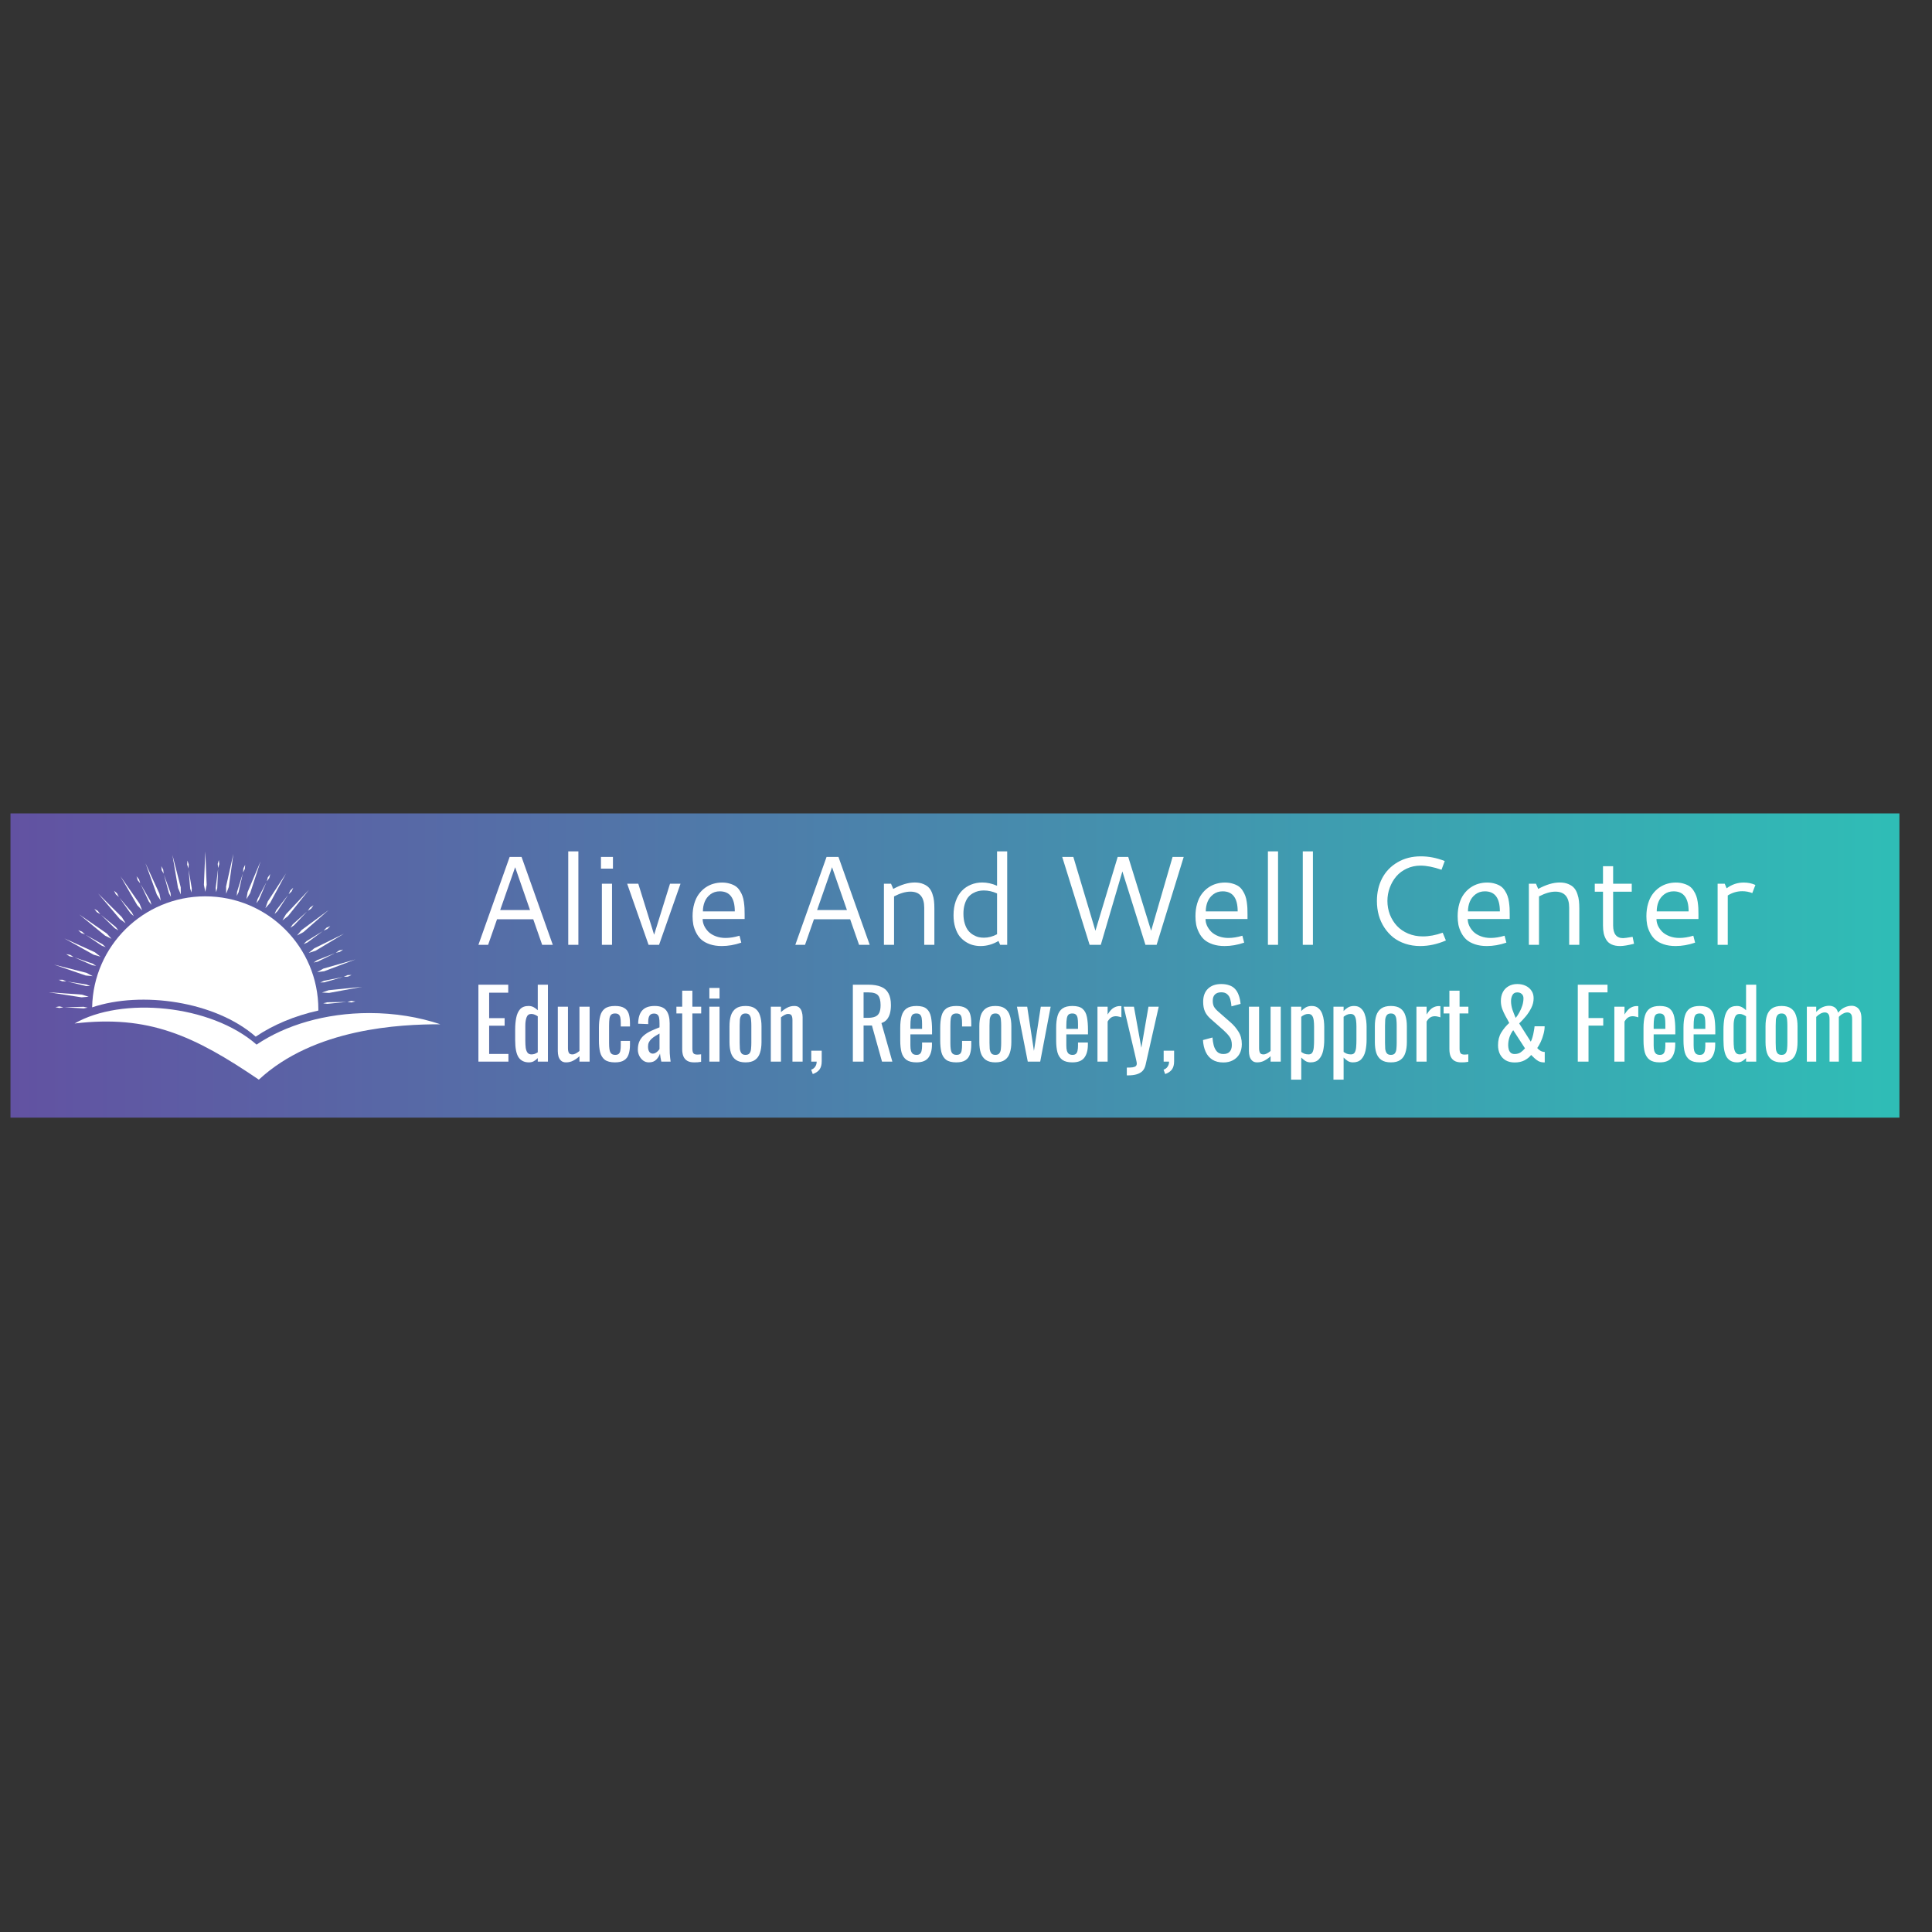 <svg version="1.1" xmlns="http://www.w3.org/2000/svg" viewBox="0 0 250 250"><rect x="0" y="0" width="250" height="250" fill="#333333" stroke="none"/><desc>Created with Snap</desc><defs><linearGradient x1="-3719.391" y1="-1062.7" x2="11557.353" y2="-1062.7" gradientUnits="userSpaceOnUse" id="linearGradientSmh2cwi57h9p"><stop offset="0%" stop-color="#6252a2"></stop><stop offset="100%" stop-color="#2fbdb6"></stop></linearGradient></defs><g transform="matrix(0.016,0,0,0.016,60.867,122.258)"><rect x="-3719.391" y="-1062.7" width="15276.744" height="2460.476" fill="url('#linearGradientSmh2cwi57h9p')"></rect><g transform="matrix(31.7,0,0,31.7,-3412.191,-751.759)"><path d="M81.876,41.127c6.515,0,12.67,1.032,18.124,2.865c-10.263-0.016-32.166,0.982-46.332,14.126
	C37.1,46.861,25.551,41.55,6.658,43.789c11.988-6.911,34.706-4.896,46.437,5.387C60.44,44.206,70.622,41.127,81.876,41.127
	L81.876,41.127z" style="" fill="#ffffff"></path><polygon points="40.009,10.203 40.361,8.414 40.009,-0.118 39.658,8.414" style="" fill="#ffffff"></polygon><path d="M39.995,11.348c15.94,0,28.86,12.922,28.86,28.86l-0.003,0.275c-6.101,1.36-11.557,3.668-15.982,6.662
	c-10.332-9.055-29.187-11.697-41.728-7.476C11.429,23.979,24.235,11.348,39.995,11.348L39.995,11.348z" style="" fill="#ffffff"></path><polygon points="3.807,39.652 2.786,39.432 1.773,39.619 2.775,39.836 3.807,39.652" style="" fill="#ffffff"></polygon><polygon points="9.986,39.749 8.96,39.53 4.049,39.656 8.957,39.938" style="" fill="#ffffff"></polygon><polygon points="33.767,10.873 33.742,9.052 31.623,0.777 33.052,9.196 33.767,10.873" style="" fill="#ffffff"></polygon><polygon points="35.71,4.241 35.785,3.199 35.46,2.225 35.384,3.248 35.71,4.241" style="" fill="#ffffff"></polygon><polygon points="36.487,10.374 36.559,9.326 35.742,4.483 36.155,9.38" style="" fill="#ffffff"></polygon><polygon points="28.656,12.463 28.308,10.675 24.751,2.908 27.654,10.938 28.656,12.463" style="" fill="#ffffff"></polygon><polygon points="29.39,5.59 29.278,4.552 28.784,3.65 28.892,4.671" style="" fill="#ffffff"></polygon><polygon points="31.244,11.488 31.128,10.444 29.463,5.824 30.741,10.571" style="" fill="#ffffff"></polygon><polygon points="23.908,14.936 23.248,13.239 18.369,6.227 22.652,13.613 23.908,14.936" style="" fill="#ffffff"></polygon><polygon points="23.41,8.042 23.115,7.04 22.469,6.241 22.757,7.226 23.41,8.042" style="" fill="#ffffff"></polygon><polygon points="26.281,13.518 25.981,12.511 23.524,8.258 25.624,12.703" style="" fill="#ffffff"></polygon><polygon points="19.676,18.212 18.724,16.659 12.676,10.626 18.205,17.134 19.676,18.212" style="" fill="#ffffff"></polygon><polygon points="17.96,11.517 17.493,10.584 16.715,9.912 17.173,10.83" style="" fill="#ffffff"></polygon><polygon points="21.758,16.395 21.286,15.458 18.11,11.71 20.967,15.709" style="" fill="#ffffff"></polygon><polygon points="16.092,22.189 14.881,20.83 7.857,15.969 14.454,21.39 16.092,22.189" style="" fill="#ffffff"></polygon><polygon points="13.215,15.906 12.589,15.069 11.703,14.548 12.317,15.369" style="" fill="#ffffff"></polygon><polygon points="17.819,20.03 17.188,19.191 13.397,16.068 16.918,19.498" style="" fill="#ffffff"></polygon><polygon points="13.273,26.739 11.839,25.617 4.064,22.081 11.519,26.244" style="" fill="#ffffff"></polygon><polygon points="9.326,21.067 8.561,20.356 7.595,19.998 8.347,20.698" style="" fill="#ffffff"></polygon><polygon points="14.589,24.308 13.819,23.595 9.532,21.195 13.607,23.943" style="" fill="#ffffff"></polygon><polygon points="11.308,31.718 9.697,30.868 1.416,28.769 9.494,31.543 11.308,31.718" style="" fill="#ffffff"></polygon><polygon points="6.416,26.838 5.536,26.274 4.522,26.093 5.386,26.647" style="" fill="#ffffff"></polygon><polygon points="12.17,29.092 11.285,28.527 6.641,26.927 11.139,28.907 12.17,29.092" style="" fill="#ffffff"></polygon><polygon points="10.259,36.968 8.521,36.417 0,35.822 8.441,37.117 10.259,36.968" style="" fill="#ffffff"></polygon><polygon points="4.577,33.033 3.61,32.635 2.58,32.638 3.529,33.03 4.577,33.033" style="" fill="#ffffff"></polygon><polygon points="10.641,34.229 9.668,33.832 4.814,33.081 9.593,34.23 10.641,34.229" style="" fill="#ffffff"></polygon><polygon points="69.778,35.89 71.599,35.987 79.997,34.433 71.499,35.291 69.778,35.89" style="" fill="#ffffff"></polygon><polygon points="76.263,38.281 77.303,38.423 78.297,38.162 77.278,38.02" style="" fill="#ffffff"></polygon><polygon points="70.094,38.634 71.131,38.779 76.02,38.293 71.108,38.375" style="" fill="#ffffff"></polygon><polygon points="68.54,30.682 70.347,30.455 78.336,27.434 70.127,29.787" style="" fill="#ffffff"></polygon><polygon points="75.346,31.883 76.393,31.839 77.326,31.405 76.298,31.444" style="" fill="#ffffff"></polygon><polygon points="69.335,33.328 70.384,33.285 75.107,31.938 70.288,32.893 69.335,33.328" style="" fill="#ffffff"></polygon><polygon points="66.395,25.777 68.133,25.233 75.457,20.84 67.797,24.617 66.395,25.777" style="" fill="#ffffff"></polygon><polygon points="73.307,25.749 74.327,25.52 75.169,24.928 74.165,25.149" style="" fill="#ffffff"></polygon><polygon points="67.647,28.24 68.672,28.012 73.081,25.846 68.508,27.643" style="" fill="#ffffff"></polygon><polygon points="63.412,21.333 65.027,20.488 71.453,14.863 64.587,19.94" style="" fill="#ffffff"></polygon><polygon points="70.209,20.078 71.174,19.668 71.896,18.938 70.948,19.335" style="" fill="#ffffff"></polygon><polygon points="65.084,23.534 66.05,23.127 70.005,20.212 65.824,22.792" style="" fill="#ffffff"></polygon><polygon points="59.688,17.488 61.125,16.37 66.451,9.694 60.596,15.909 59.688,17.488" style="" fill="#ffffff"></polygon><polygon points="66.153,15.045 67.031,14.472 67.61,13.623 66.75,14.183 66.153,15.045" style="" fill="#ffffff"></polygon><polygon points="61.724,19.357 62.602,18.785 65.977,15.215 62.319,18.496" style="" fill="#ffffff"></polygon><polygon points="55.34,14.367 56.556,13.011 60.609,5.494 55.952,12.652 55.34,14.367" style="" fill="#ffffff"></polygon><polygon points="61.269,10.814 62.03,10.094 62.45,9.156 61.701,9.86" style="" fill="#ffffff"></polygon><polygon points="57.676,15.845 58.438,15.125 61.125,11.012 58.108,14.892" style="" fill="#ffffff"></polygon><polygon points="50.506,12.068 51.462,10.518 54.116,2.4 50.803,10.272 50.506,12.068" style="" fill="#ffffff"></polygon><polygon points="55.709,7.519 56.33,6.674 56.577,5.676 55.964,6.502 55.709,7.519" style="" fill="#ffffff"></polygon><polygon points="53.067,13.106 53.689,12.262 55.603,7.74 53.324,12.092" style="" fill="#ffffff"></polygon><polygon points="45.341,10.665 46.005,8.968 47.176,0.509 45.314,8.844 45.341,10.665" style="" fill="#ffffff"></polygon><polygon points="49.651,5.263 50.113,4.322 50.179,3.296 49.724,4.218 49.651,5.263" style="" fill="#ffffff"></polygon><polygon points="48.045,11.232 48.508,10.291 49.588,5.499 48.118,10.187" style="" fill="#ffffff"></polygon><polygon points="43.29,4.12 43.578,3.111 43.461,2.09 43.175,3.078" style="" fill="#ffffff"></polygon><polygon points="42.771,10.279 43.058,9.271 43.269,4.363 42.656,9.237" style="" fill="#ffffff"></polygon><desc>Created with Snap</desc><defs></defs></g><g><g transform="matrix(0.5,0,0,-0.5,0,0)"><path d="M130 0L635 1421L828 1421L1333 0L1161 0L1017 413L431 413L287 0L130 0ZM965 562L724 1255L482 562L965 562ZM1583 0L1583 1511L1747 1511L1747 0L1583 0ZM2112 1232L2112 1421L2306 1421L2306 1232L2112 1232ZM2127 0L2127 988L2291 988L2291 0L2127 0ZM3229 988L3399 988L3052 0L2882 0L2536 988L2716 988L2972 163L3229 988ZM4069 1007Q4141 1007 4198 989Q4256 972 4294 945Q4332 918 4359 874Q4387 831 4401 790Q4416 750 4424 693Q4432 636 4434 594Q4436 552 4436 495L4436 417L3757 417Q3757 363 3781 309Q3806 256 3850 211Q3895 167 3967 139Q4040 111 4128 111Q4232 111 4353 147L4382 35Q4221 -20 4066 -20Q3957 -20 3872 9Q3788 38 3736 84Q3685 131 3652 196Q3619 261 3606 325Q3594 390 3594 462Q3594 573 3621 665Q3648 757 3694 819Q3740 882 3801 925Q3863 968 3930 987Q3998 1007 4069 1007ZM4034 865Q3946 865 3882 816Q3819 768 3790 696Q3761 624 3761 541L4277 541Q4277 865 4034 865ZM5256 0L5761 1421L5954 1421L6459 0L6287 0L6143 413L5557 413L5413 0L5256 0ZM6091 562L5850 1255L5608 562L6091 562ZM6689 0L6689 988L6804 988L6840 904Q7031 1008 7188 1008Q7269 1008 7329 982Q7389 957 7422 918Q7455 880 7474 821Q7494 763 7499 710Q7505 657 7505 589L7505 0L7341 0L7341 600Q7341 860 7117 860Q7001 860 6853 783L6853 0L6689 0ZM7815 477Q7815 605 7851 707Q7887 809 7950 874Q8013 939 8097 973Q8182 1008 8280 1008Q8398 1008 8519 955L8519 1511L8683 1511L8683 0L8569 0L8542 62Q8403 -20 8252 -20Q8190 -20 8131 -5Q8072 10 8014 47Q7956 84 7912 139Q7869 195 7842 282Q7815 369 7815 477ZM8306 115Q8415 115 8519 171L8519 831Q8412 879 8304 879Q8258 879 8215 869Q8172 859 8127 833Q8082 807 8049 766Q8017 725 7996 657Q7975 590 7975 503Q7975 413 7997 342Q8019 272 8053 230Q8087 188 8133 161Q8179 134 8221 124Q8263 115 8306 115ZM10016 0L9573 1421L9753 1421L10110 227L10470 1421L10641 1421L11011 227L11358 1421L11538 1421L11100 0L10919 0L10546 1187L10197 0L10016 0ZM12203 1007Q12275 1007 12332 989Q12390 972 12428 945Q12466 918 12493 874Q12521 831 12535 790Q12550 750 12558 693Q12566 636 12568 594Q12570 552 12570 495L12570 417L11891 417Q11891 363 11915 309Q11940 256 11984 211Q12029 167 12101 139Q12174 111 12262 111Q12366 111 12487 147L12516 35Q12355 -20 12200 -20Q12091 -20 12006 9Q11922 38 11870 84Q11819 131 11786 196Q11753 261 11740 325Q11728 390 11728 462Q11728 573 11755 665Q11782 757 11828 819Q11874 882 11935 925Q11997 968 12064 987Q12132 1007 12203 1007ZM12168 865Q12080 865 12016 816Q11953 768 11924 696Q11895 624 11895 541L12411 541Q12411 865 12168 865ZM12900 0L12900 1511L13064 1511L13064 0L12900 0ZM13464 0L13464 1511L13628 1511L13628 0L13464 0ZM15374 1431Q15568 1431 15760 1355L15708 1214Q15514 1281 15369 1281Q15249 1281 15146 1233Q15044 1186 14976 1106Q14909 1027 14871 924Q14833 822 14833 710Q14833 594 14873 489Q14914 385 14987 306Q15060 228 15168 182Q15277 136 15406 136Q15560 136 15727 196L15779 70Q15570 -20 15363 -20Q15235 -20 15123 17Q15011 54 14927 120Q14844 187 14784 278Q14724 369 14693 478Q14663 588 14663 709Q14663 914 14748 1077Q14834 1240 14997 1335Q15160 1431 15374 1431ZM16444 1007Q16516 1007 16573 989Q16631 972 16669 945Q16707 918 16734 874Q16762 831 16776 790Q16791 750 16799 693Q16807 636 16809 594Q16811 552 16811 495L16811 417L16132 417Q16132 363 16156 309Q16181 256 16225 211Q16270 167 16342 139Q16415 111 16503 111Q16607 111 16728 147L16757 35Q16596 -20 16441 -20Q16332 -20 16247 9Q16163 38 16111 84Q16060 131 16027 196Q15994 261 15981 325Q15969 390 15969 462Q15969 573 15996 665Q16023 757 16069 819Q16115 882 16176 925Q16238 968 16305 987Q16373 1007 16444 1007ZM16409 865Q16321 865 16257 816Q16194 768 16165 696Q16136 624 16136 541L16652 541Q16652 865 16409 865ZM17121 0L17121 988L17236 988L17272 904Q17463 1008 17620 1008Q17701 1008 17761 982Q17821 957 17854 918Q17887 880 17906 821Q17926 763 17931 710Q17937 657 17937 589L17937 0L17773 0L17773 600Q17773 860 17549 860Q17433 860 17285 783L17285 0L17121 0ZM18799 129L18822 17Q18677 -20 18596 -20Q18515 -20 18459 6Q18403 32 18374 80Q18345 128 18332 183Q18320 239 18320 311L18320 859L18187 859L18187 988L18320 988L18320 1271L18484 1271L18484 988L18785 988L18785 859L18484 859L18484 313Q18484 108 18646 108Q18675 108 18799 129ZM19497 1007Q19569 1007 19626 989Q19684 972 19722 945Q19760 918 19787 874Q19815 831 19829 790Q19844 750 19852 693Q19860 636 19862 594Q19864 552 19864 495L19864 417L19185 417Q19185 363 19209 309Q19234 256 19278 211Q19323 167 19395 139Q19468 111 19556 111Q19660 111 19781 147L19810 35Q19649 -20 19494 -20Q19385 -20 19300 9Q19216 38 19164 84Q19113 131 19080 196Q19047 261 19034 325Q19022 390 19022 462Q19022 573 19049 665Q19076 757 19122 819Q19168 882 19229 925Q19291 968 19358 987Q19426 1007 19497 1007ZM19462 865Q19374 865 19310 816Q19247 768 19218 696Q19189 624 19189 541L19705 541Q19705 865 19462 865ZM20289 988L20320 914Q20445 1007 20596 1007Q20700 1007 20785 968L20735 837Q20657 867 20573 867Q20448 867 20338 798L20338 0L20174 0L20174 988L20289 988Z" style="" fill="#ffffff"></path></g></g><g transform="matrix(0.75,0,0,0.75,16.616,944.656)"><g transform="matrix(1.024,0,0,-1.024,0,0)"><path d="M379 0L63 0L63 810L377 810L377 726L176 726L176 458L339 458L339 378L176 378L176 81L379 81L379 0ZM595 -8Q522 -8 486 45Q450 99 450 227L450 339Q450 405 461 461Q472 518 502 552Q533 586 592 586Q621 586 645 573Q669 560 688 541L688 810L795 810L795 0L688 0L688 37Q669 17 646 4Q624 -8 595 -8ZM622 76Q637 76 654 81Q671 87 688 98L688 477Q674 487 657 494Q640 502 620 502Q583 502 570 466Q557 431 557 381L557 218Q557 178 561 145Q566 113 580 94Q594 76 622 76ZM986 -8Q952 -8 933 10Q914 28 906 55Q899 82 899 110L899 578L1006 578L1006 142Q1006 111 1015 93Q1024 76 1052 76Q1070 76 1089 86Q1109 97 1127 112L1127 578L1234 578L1234 0L1127 0L1127 57Q1099 30 1063 11Q1028 -8 986 -8ZM1501 -8Q1430 -8 1393 20Q1357 49 1344 101Q1332 153 1332 222L1332 355Q1332 428 1345 479Q1358 531 1394 558Q1431 586 1501 586Q1564 586 1598 565Q1633 545 1646 504Q1659 464 1659 404L1659 370L1562 370L1562 405Q1562 443 1557 465Q1552 487 1539 497Q1526 507 1502 507Q1476 507 1462 495Q1448 483 1443 454Q1439 426 1439 377L1439 195Q1439 121 1453 96Q1467 71 1503 71Q1530 71 1542 83Q1555 96 1558 119Q1562 142 1562 171L1562 218L1659 218L1659 178Q1659 120 1645 78Q1632 36 1597 14Q1563 -8 1501 -8ZM1858 -8Q1824 -8 1798 11Q1772 31 1757 61Q1742 92 1742 126Q1742 180 1760 217Q1778 254 1809 279Q1841 305 1882 324Q1924 343 1970 361L1970 402Q1970 437 1966 460Q1962 483 1949 494Q1937 506 1912 506Q1890 506 1876 496Q1863 486 1857 467Q1851 449 1851 424L1851 395L1745 399Q1747 495 1789 540Q1831 586 1919 586Q2005 586 2041 539Q2077 492 2077 403L2077 139Q2077 112 2078 87Q2080 62 2082 40Q2085 19 2087 0L1989 0Q1986 16 1981 40Q1977 65 1975 85Q1965 51 1936 21Q1908 -8 1858 -8ZM1900 84Q1916 84 1930 93Q1944 102 1955 113Q1966 125 1970 132L1970 296Q1945 282 1923 268Q1901 254 1884 238Q1868 223 1858 203Q1849 184 1849 159Q1849 124 1862 104Q1875 84 1900 84ZM2334 -8Q2289 -8 2261 9Q2234 26 2221 57Q2209 88 2209 130L2209 507L2148 507L2148 578L2209 578L2209 747L2316 747L2316 578L2409 578L2409 507L2316 507L2316 137Q2316 103 2327 88Q2338 74 2369 74Q2377 74 2387 75Q2398 76 2408 77L2408 -2Q2388 -5 2371 -7Q2354 -8 2334 -8ZM2602 0L2495 0L2495 578L2602 578L2602 0ZM2602 664L2495 664L2495 776L2602 776L2602 664ZM2876 -8Q2812 -8 2775 18Q2738 44 2722 92Q2707 140 2707 205L2707 373Q2707 438 2722 486Q2738 534 2775 560Q2812 586 2876 586Q2940 586 2976 560Q3013 534 3028 486Q3044 438 3044 373L3044 205Q3044 140 3028 92Q3013 44 2976 18Q2940 -8 2876 -8ZM2876 71Q2907 71 2919 89Q2932 107 2934 136Q2937 166 2937 198L2937 379Q2937 412 2934 441Q2932 470 2919 488Q2907 507 2876 507Q2845 507 2832 488Q2819 470 2816 441Q2814 412 2814 379L2814 198Q2814 166 2816 136Q2819 107 2832 89Q2845 71 2876 71ZM3249 0L3142 0L3142 578L3249 578L3249 521Q3278 548 3313 567Q3348 586 3390 586Q3425 586 3443 568Q3462 550 3469 523Q3477 496 3477 468L3477 0L3370 0L3370 437Q3370 468 3361 485Q3352 502 3324 502Q3306 502 3286 491Q3267 481 3249 466L3249 0ZM3584 -131L3567 -85Q3594 -76 3609 -54Q3625 -31 3625 0L3568 0L3568 115L3678 115L3678 2Q3678 -51 3655 -83Q3632 -114 3584 -131ZM4119 0L4006 0L4006 810L4169 810Q4250 810 4303 788Q4356 767 4381 719Q4407 672 4407 595Q4407 548 4397 509Q4387 471 4365 444Q4343 418 4307 406L4422 0L4313 0L4207 380L4119 380L4119 0ZM4119 729L4119 461L4162 461Q4210 461 4240 473Q4270 485 4284 514Q4298 543 4298 595Q4298 666 4272 697Q4246 729 4169 729L4119 729ZM4676 -8Q4608 -8 4571 18Q4534 45 4519 96Q4505 148 4505 223L4505 355Q4505 432 4520 483Q4535 534 4572 560Q4610 586 4676 586Q4749 586 4783 556Q4818 526 4829 469Q4840 413 4840 334L4840 287L4612 287L4612 171Q4612 136 4618 114Q4625 92 4639 81Q4654 71 4677 71Q4701 71 4713 82Q4726 94 4730 115Q4735 137 4735 166L4735 201L4839 201L4839 179Q4839 92 4802 42Q4765 -8 4676 -8ZM4612 376L4612 345L4735 345L4735 397Q4735 433 4731 457Q4727 482 4714 494Q4702 507 4675 507Q4649 507 4635 495Q4622 483 4617 454Q4612 426 4612 376ZM5095 -8Q5024 -8 4987 20Q4951 49 4938 101Q4926 153 4926 222L4926 355Q4926 428 4939 479Q4952 531 4988 558Q5025 586 5095 586Q5158 586 5192 565Q5227 545 5240 504Q5253 464 5253 404L5253 370L5156 370L5156 405Q5156 443 5151 465Q5146 487 5133 497Q5120 507 5096 507Q5070 507 5056 495Q5042 483 5037 454Q5033 426 5033 377L5033 195Q5033 121 5047 96Q5061 71 5097 71Q5124 71 5136 83Q5149 96 5152 119Q5156 142 5156 171L5156 218L5253 218L5253 178Q5253 120 5239 78Q5226 36 5191 14Q5157 -8 5095 -8ZM5507 -8Q5443 -8 5406 18Q5369 44 5353 92Q5338 140 5338 205L5338 373Q5338 438 5353 486Q5369 534 5406 560Q5443 586 5507 586Q5571 586 5607 560Q5644 534 5659 486Q5675 438 5675 373L5675 205Q5675 140 5659 92Q5644 44 5607 18Q5571 -8 5507 -8ZM5507 71Q5538 71 5550 89Q5563 107 5565 136Q5568 166 5568 198L5568 379Q5568 412 5565 441Q5563 470 5550 488Q5538 507 5507 507Q5476 507 5463 488Q5450 470 5447 441Q5445 412 5445 379L5445 198Q5445 166 5447 136Q5450 107 5463 89Q5476 71 5507 71ZM5979 0L5848 0L5734 578L5842 578L5913 113L5985 578L6089 578L5979 0ZM6318 -8Q6250 -8 6213 18Q6176 45 6161 96Q6147 148 6147 223L6147 355Q6147 432 6162 483Q6177 534 6214 560Q6252 586 6318 586Q6391 586 6425 556Q6460 526 6471 469Q6482 413 6482 334L6482 287L6254 287L6254 171Q6254 136 6260 114Q6267 92 6281 81Q6296 71 6319 71Q6343 71 6355 82Q6368 94 6372 115Q6377 137 6377 166L6377 201L6481 201L6481 179Q6481 92 6444 42Q6407 -8 6318 -8ZM6254 376L6254 345L6377 345L6377 397Q6377 433 6373 457Q6369 482 6356 494Q6344 507 6317 507Q6291 507 6277 495Q6264 483 6259 454Q6254 426 6254 376ZM6689 0L6582 0L6582 578L6689 578L6689 496Q6721 549 6753 567Q6785 585 6817 585Q6821 585 6824 585Q6828 585 6834 584L6834 466Q6822 471 6806 474Q6791 478 6775 478Q6750 478 6729 466Q6709 455 6689 422L6689 0ZM6904 -145L6891 -145L6891 -63Q6930 -63 6953 -60Q6976 -56 6986 -47Q6996 -37 6996 -20Q6996 -11 6989 20Q6982 51 6974 86L6858 578L6966 578L7044 146L7119 578L7227 578L7089 -32Q7080 -74 7056 -99Q7032 -123 6994 -134Q6957 -145 6904 -145ZM7295 -131L7278 -85Q7305 -76 7320 -54Q7336 -31 7336 0L7279 0L7279 115L7389 115L7389 2Q7389 -51 7366 -83Q7343 -114 7295 -131ZM7908 -9Q7838 -9 7791 21Q7745 51 7721 104Q7697 157 7693 227L7793 254Q7796 211 7806 171Q7817 131 7841 105Q7865 80 7908 80Q7952 80 7974 104Q7997 129 7997 175Q7997 230 7972 263Q7947 297 7909 331L7773 451Q7733 486 7714 527Q7695 569 7695 630Q7695 719 7746 768Q7797 817 7885 817Q7933 817 7969 804Q8006 792 8030 766Q8055 740 8069 700Q8084 661 8089 608L7993 582Q7990 622 7981 655Q7972 689 7949 709Q7927 730 7885 730Q7843 730 7819 707Q7796 685 7796 641Q7796 604 7808 580Q7821 556 7849 531L7986 411Q8032 371 8067 315Q8102 260 8102 184Q8102 124 8077 80Q8052 37 8008 14Q7965 -9 7908 -9ZM8264 -8Q8230 -8 8211 10Q8192 28 8184 55Q8177 82 8177 110L8177 578L8284 578L8284 142Q8284 111 8293 93Q8302 76 8330 76Q8348 76 8367 86Q8387 97 8405 112L8405 578L8512 578L8512 0L8405 0L8405 57Q8377 30 8341 11Q8306 -8 8264 -8ZM8728 -190L8621 -190L8621 578L8728 578L8728 532Q8747 554 8774 570Q8801 586 8838 586Q8883 586 8909 562Q8936 539 8949 503Q8962 468 8966 431Q8970 395 8970 369L8970 229Q8970 168 8958 113Q8946 59 8914 25Q8883 -8 8826 -8Q8795 -8 8771 7Q8747 23 8728 43L8728 -190ZM8805 76Q8833 76 8845 96Q8857 117 8860 152Q8863 187 8863 229L8863 369Q8863 405 8859 435Q8855 466 8842 484Q8829 502 8801 502Q8780 502 8761 493Q8742 484 8728 472L8728 102Q8743 91 8762 83Q8781 76 8805 76ZM9174 -190L9067 -190L9067 578L9174 578L9174 532Q9193 554 9220 570Q9247 586 9284 586Q9329 586 9355 562Q9382 539 9395 503Q9408 468 9412 431Q9416 395 9416 369L9416 229Q9416 168 9404 113Q9392 59 9360 25Q9329 -8 9272 -8Q9241 -8 9217 7Q9193 23 9174 43L9174 -190ZM9251 76Q9279 76 9291 96Q9303 117 9306 152Q9309 187 9309 229L9309 369Q9309 405 9305 435Q9301 466 9288 484Q9275 502 9247 502Q9226 502 9207 493Q9188 484 9174 472L9174 102Q9189 91 9208 83Q9227 76 9251 76ZM9672 -8Q9608 -8 9571 18Q9534 44 9518 92Q9503 140 9503 205L9503 373Q9503 438 9518 486Q9534 534 9571 560Q9608 586 9672 586Q9736 586 9772 560Q9809 534 9824 486Q9840 438 9840 373L9840 205Q9840 140 9824 92Q9809 44 9772 18Q9736 -8 9672 -8ZM9672 71Q9703 71 9715 89Q9728 107 9730 136Q9733 166 9733 198L9733 379Q9733 412 9730 441Q9728 470 9715 488Q9703 507 9672 507Q9641 507 9628 488Q9615 470 9612 441Q9610 412 9610 379L9610 198Q9610 166 9612 136Q9615 107 9628 89Q9641 71 9672 71ZM10048 0L9941 0L9941 578L10048 578L10048 496Q10080 549 10112 567Q10144 585 10176 585Q10180 585 10183 585Q10187 585 10193 584L10193 466Q10181 471 10165 474Q10150 478 10134 478Q10109 478 10088 466Q10068 455 10048 422L10048 0ZM10413 -8Q10368 -8 10340 9Q10313 26 10300 57Q10288 88 10288 130L10288 507L10227 507L10227 578L10288 578L10288 747L10395 747L10395 578L10488 578L10488 507L10395 507L10395 137Q10395 103 10406 88Q10417 74 10448 74Q10456 74 10466 75Q10477 76 10487 77L10487 -2Q10467 -5 10450 -7Q10433 -8 10413 -8ZM10975 -9Q10920 -9 10880 14Q10841 38 10820 79Q10800 120 10800 173Q10800 250 10834 306Q10869 363 10918 407Q10900 443 10879 479Q10859 516 10844 555Q10830 595 10830 638Q10830 692 10851 732Q10872 772 10911 794Q10950 817 11003 817Q11052 817 11090 799Q11129 781 11152 747Q11175 714 11175 667Q11175 614 11150 565Q11126 517 11091 475Q11056 434 11023 402L11145 210Q11156 231 11163 257Q11171 284 11176 314Q11182 344 11185 372L11291 372Q11291 333 11279 290Q11268 247 11250 208Q11232 170 11213 143Q11226 127 11247 114Q11268 102 11292 102L11292 -8Q11288 -8 11284 -8Q11281 -8 11278 -8Q11249 -7 11226 5Q11203 18 11184 36Q11166 54 11149 70Q11122 36 11078 13Q11035 -9 10975 -9ZM10975 80Q11013 80 11039 98Q11065 117 11084 140L10960 331Q10936 300 10921 258Q10907 217 10907 173Q10907 150 10913 128Q10919 107 10934 93Q10949 80 10975 80ZM10986 460Q11007 485 11025 519Q11044 553 11056 591Q11068 630 11068 667Q11068 696 11050 712Q11032 729 11003 729Q10967 729 10952 701Q10937 673 10937 638Q10937 592 10952 546Q10968 501 10986 460ZM11753 0L11640 0L11640 810L11953 810L11953 729L11753 729L11753 459L11908 459L11908 379L11753 379L11753 0ZM12132 0L12025 0L12025 578L12132 578L12132 496Q12164 549 12196 567Q12228 585 12260 585Q12264 585 12267 585Q12271 585 12277 584L12277 466Q12265 471 12249 474Q12234 478 12218 478Q12193 478 12172 466Q12152 455 12132 422L12132 0ZM12503 -8Q12435 -8 12398 18Q12361 45 12346 96Q12332 148 12332 223L12332 355Q12332 432 12347 483Q12362 534 12399 560Q12437 586 12503 586Q12576 586 12610 556Q12645 526 12656 469Q12667 413 12667 334L12667 287L12439 287L12439 171Q12439 136 12445 114Q12452 92 12466 81Q12481 71 12504 71Q12528 71 12540 82Q12553 94 12557 115Q12562 137 12562 166L12562 201L12666 201L12666 179Q12666 92 12629 42Q12592 -8 12503 -8ZM12439 376L12439 345L12562 345L12562 397Q12562 433 12558 457Q12554 482 12541 494Q12529 507 12502 507Q12476 507 12462 495Q12449 483 12444 454Q12439 426 12439 376ZM12924 -8Q12856 -8 12819 18Q12782 45 12767 96Q12753 148 12753 223L12753 355Q12753 432 12768 483Q12783 534 12820 560Q12858 586 12924 586Q12997 586 13031 556Q13066 526 13077 469Q13088 413 13088 334L13088 287L12860 287L12860 171Q12860 136 12866 114Q12873 92 12887 81Q12902 71 12925 71Q12949 71 12961 82Q12974 94 12978 115Q12983 137 12983 166L12983 201L13087 201L13087 179Q13087 92 13050 42Q13013 -8 12924 -8ZM12860 376L12860 345L12983 345L12983 397Q12983 433 12979 457Q12975 482 12962 494Q12950 507 12923 507Q12897 507 12883 495Q12870 483 12865 454Q12860 426 12860 376ZM13319 -8Q13246 -8 13210 45Q13174 99 13174 227L13174 339Q13174 405 13185 461Q13196 518 13226 552Q13257 586 13316 586Q13345 586 13369 573Q13393 560 13412 541L13412 810L13519 810L13519 0L13412 0L13412 37Q13393 17 13370 4Q13348 -8 13319 -8ZM13346 76Q13361 76 13378 81Q13395 87 13412 98L13412 477Q13398 487 13381 494Q13364 502 13344 502Q13307 502 13294 466Q13281 431 13281 381L13281 218Q13281 178 13285 145Q13290 113 13304 94Q13318 76 13346 76ZM13786 -8Q13722 -8 13685 18Q13648 44 13632 92Q13617 140 13617 205L13617 373Q13617 438 13632 486Q13648 534 13685 560Q13722 586 13786 586Q13850 586 13886 560Q13923 534 13938 486Q13954 438 13954 373L13954 205Q13954 140 13938 92Q13923 44 13886 18Q13850 -8 13786 -8ZM13786 71Q13817 71 13829 89Q13842 107 13844 136Q13847 166 13847 198L13847 379Q13847 412 13844 441Q13842 470 13829 488Q13817 507 13786 507Q13755 507 13742 488Q13729 470 13726 441Q13724 412 13724 379L13724 198Q13724 166 13726 136Q13729 107 13742 89Q13755 71 13786 71ZM14151 0L14052 0L14052 578L14151 578L14151 523Q14180 556 14215 572Q14250 588 14287 588Q14319 588 14344 572Q14370 556 14381 515Q14412 553 14448 570Q14485 588 14525 588Q14553 588 14576 574Q14599 561 14613 531Q14627 502 14627 454L14627 0L14529 0L14529 447Q14529 489 14515 503Q14502 518 14479 518Q14457 518 14433 505Q14409 493 14389 471Q14389 467 14389 463Q14389 459 14389 454L14389 0L14291 0L14291 447Q14291 489 14277 503Q14264 518 14241 518Q14219 518 14195 505Q14172 493 14151 471L14151 0Z" style="" fill="#ffffff"></path></g></g></g></svg>